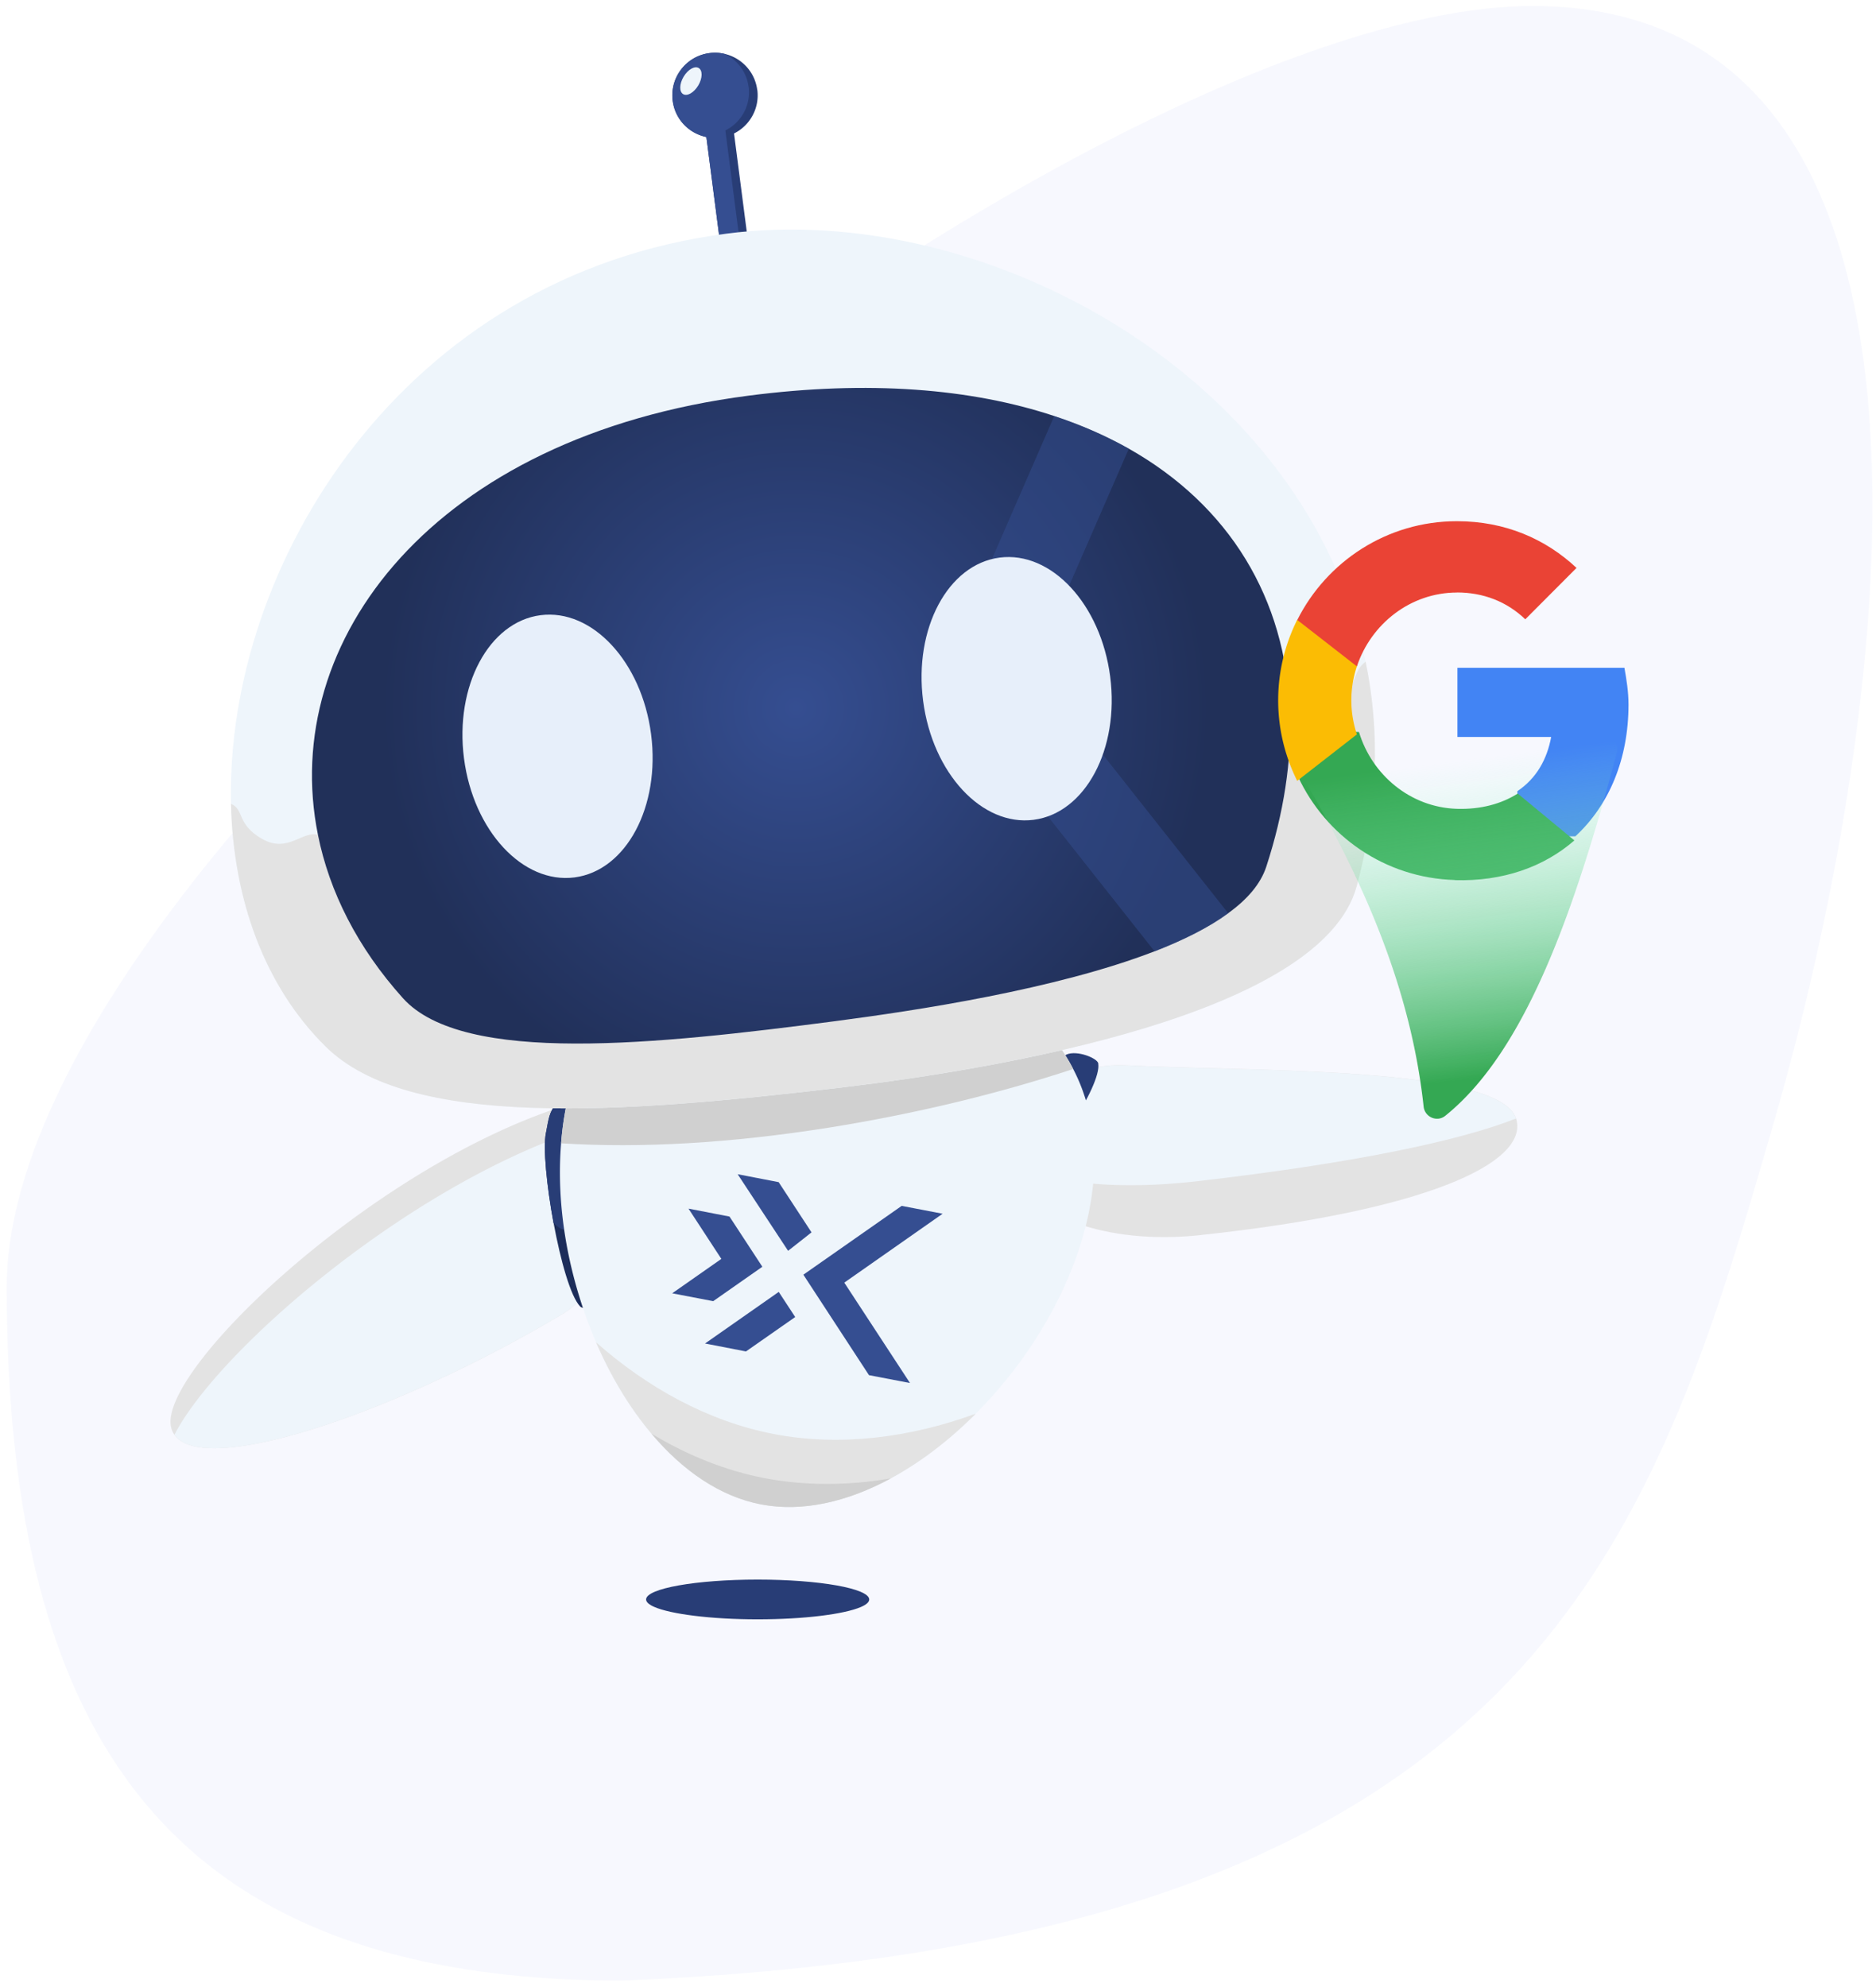 <svg xmlns="http://www.w3.org/2000/svg" width="253" height="268" fill="none" xmlns:v="https://vecta.io/nano"><path d="M239.243 151.3c-16.514 57.175-32.558 110.979-155.457 115.811-60.833 0-82.877-32.728-82.877-93.561S145.852.811 206.685.811s49.072 93.314 32.558 150.489z" fill="#5076dc" fill-opacity=".05"/><g clip-path="url(#C)"><path d="M23.092 192.552c-1.95-7.52 26.32-34.39 51.84-43.02 2.13-.73 4.44.47 5.02 2.65l.07.26c1.56 5.96 2.08 12.26.05 19.4-.64 2.25-2.16 4.15-4.16 5.34-22.36 13.35-48.35 22.12-52.39 16.32a2.78 2.78 0 0 1-.43-.94v-.01z" fill="#e3e3e3"/><path d="M23.522 193.502c5.84-11.32 31.05-33.15 54.15-40.97a4.11 4.11 0 0 1 2.35-.09c1.56 5.96 2.08 12.26.05 19.4-.64 2.25-2.16 4.15-4.16 5.34-22.36 13.35-48.35 22.12-52.39 16.32z" fill="#eef5fb"/><path d="M78.231 176.192c.62.67 3.44-.26 4-2.01.23-.68-.03-4.76-.38-9.54-.55-7.39-1.35-16.48-1.01-17.33l.02.06s.01-.06.01-.09c-2.26-.04-4.82.32-6.21 2.08-.67.86-.8 2.38-1.03 3.43-.41 1.96.1 7.15 1.03 12.17.93 4.99 2.26 9.83 3.57 11.23z" fill="#1c2d5a"/><g fill="#283d76"><path d="M74.662 164.962c.31.28.62.53.92.71.91.53 4.37.07 6.26-1.02-.55-7.39-1.35-16.48-1.01-17.33l.02.06s.01-.06.01-.09c-2.26-.04-4.82.32-6.21 2.08-.67.86-.8 2.38-1.03 3.43-.41 1.96.1 7.15 1.03 12.17l.01-.01zm42.561 50.75c0 .36-.4.71-1.13 1.02-2.25.97-7.64 1.66-13.92 1.66s-11.73-.7-13.95-1.68c-.71-.31-1.09-.65-1.09-1 0-1.48 6.73-2.68 15.04-2.68s15.05 1.2 15.05 2.68z"/></g><path d="M162.052 166.562c-13.82 1.48-22.2-3.21-25.9-7.13-.77-.81-1.28-1.82-1.53-2.9-.45-1.89-.06-3.98 1.19-5.49 1.7-2.06 4.49-3.88 7.85-5.63 2.5-1.29 5.31-1.88 8.12-1.74 16.76.86 50.31.03 52.67 7.16.03.05.03.09.05.13 1.63 6-12.62 12.39-42.46 15.59l.01.01z" fill="#e3e3e3"/><path d="M204.462 150.842c-7.65 3.03-22.02 6.05-42.99 8.46-13.25 1.53-21.97-.43-26.85-2.76-.45-1.89-.06-3.98 1.19-5.49 1.7-2.06 4.49-3.88 7.85-5.63 2.5-1.29 5.31-1.88 8.12-1.74 16.76.86 50.31.03 52.67 7.16h.01z" fill="#eef5fb"/><path d="M148.111 143.442c.24 1.5-1.44 4.89-3.53 8.12-.97 1.5-2.03 2.96-3.02 4.17-1.18 1.43-2.26 2.54-3.04 2.99-.77.44-1.73 1.18-2.75 1.26-2.09.16-4.31-1.13-6.08-2.45l.06-.04v.04c.65-.24 4.27-4.48 7.68-8.42l1.31-1.52c2.42-2.78 4.53-5.13 5.09-5.37 1.43-.63 4.19.5 4.29 1.21l-.01.01z" fill="#283d76"/><path d="M141.561 155.732c-1.18 1.43-2.26 2.54-3.04 2.99-.77.44-1.73 1.18-2.75 1.26-2.09.16-4.31-1.13-6.08-2.45l.06-.04v.04c.65-.24 4.27-4.48 7.68-8.42.66 3.02 2.24 5.45 4.13 6.61v.01z" fill="#1c2d5a"/><path d="M147.252 161.112c-1.01 7.29-4.25 14.76-8.82 21.34-2.04 2.94-4.36 5.71-6.85 8.21-.04.05-.09.1-.14.15-3.49 3.48-7.34 6.43-11.3 8.57-5.82 3.15-11.9 4.59-17.53 3.51-5.54-1.07-10.58-4.58-14.76-9.55-2.95-3.49-5.48-7.71-7.46-12.3-.1-.23-.21-.47-.3-.71a61.95 61.95 0 0 1-3.02-9.33c-1.33-5.58-1.85-11.35-1.4-16.81.22-2.9.73-5.72 1.53-8.39.61-2.01 1.38-3.93 2.34-5.71.26-.5.54-.98.83-1.45.46-.74.93-1.46 1.45-2.14.14-.2.29-.38.44-.57 1.43-1.78 3.1-3.37 5.04-4.73.03-.02.05-.04.08-.06 1.56-1.1 3.3-2.03 5.2-2.79 4.71-1.87 10.47-2.67 17.44-2.05.42.03.84.09 1.28.13 1.88.2 3.83.52 5.88.93 3.21.58 6.13 1.33 8.77 2.24.4.13.79.27 1.18.41l.94.34c8.41 3.28 13.74 8.14 16.66 13.82.61 1.17 1.11 2.36 1.51 3.59.12.34.22.7.32 1.05.22.8.4 1.61.56 2.43.09.51.17 1.02.24 1.54.33 2.72.28 5.51-.11 8.33z" fill="#eef5fb"/><path d="M131.583 190.662l-.14.15c-8.62 8.59-19.36 13.89-28.83 12.07-9.44-1.82-17.42-10.72-22.23-21.85 6.96 6.15 15.15 10.66 23.93 12.36 8.94 1.73 18.4.51 27.27-2.73z" fill="#e3e3e3"/><g fill="#d0d0d0"><path d="M120.142 199.382c-5.82 3.15-11.89 4.59-17.52 3.51-5.55-1.07-10.59-4.58-14.77-9.55 4.78 2.89 9.93 4.99 15.32 6.02s11.29 1.01 16.97.02zm24.59-55.21c-10.23 3.38-21.45 6.06-32.84 7.89-13.35 2.12-25.46 2.81-36.22 2.13.22-2.9.73-5.72 1.53-8.39.61-2.01 1.38-3.93 2.34-5.71.26-.5.54-.98.83-1.45.46-.74.93-1.46 1.45-2.14.14-.2.29-.38.44-.57 1.43-1.78 3.1-3.37 5.04-4.73.03-.02.05-.04.08-.06 1.56-1.1 3.3-2.03 5.2-2.79 4.71-1.87 10.47-2.67 17.44-2.05.42.03.84.09 1.28.13 1.88.2 3.83.52 5.88.93 3.21.58 6.13 1.33 8.77 2.24.4.13.79.27 1.18.41l.94.34c8.41 3.28 13.74 8.14 16.66 13.82z"/></g><g fill="#354e91"><path d="M102.812 170.842l-6.63 4.64-5.53-1.06 6.63-4.64-4.43-6.78 5.53 1.07 4.43 6.77zm6.63-4.64l-1.02.81-2.14 1.68-6.8-10.33 5.53 1.07 4.43 6.77zm4.42 6.78l8.86 13.54-5.53-1.06-8.85-13.55 13.26-9.28 5.52 1.06-13.26 9.29zm-6.62 4.64l-6.64 4.64-5.52-1.07 9.94-6.96 2.22 3.39z"/></g><path d="M102.133 12.122c.32 2.5-1.01 4.82-3.14 5.88l2.62 20.22-3.73.48-2.62-20.22c-.4-.09-.79-.21-1.17-.38-.04-.01-.08-.03-.13-.06-1.71-.8-2.98-2.43-3.24-4.44-.41-3.15 1.81-6.03 4.96-6.44a5.4 5.4 0 0 1 2.01.1c2.28.51 4.11 2.4 4.43 4.86h.01z" fill="#283d76"/><path d="M100.963 11.712c.32 2.5-1.01 4.82-3.14 5.88l2.62 20.22-2.63.34-2.55-19.67c-.4-.09-.79-.21-1.17-.38v-.03l-.13-.03c-1.71-.8-2.98-2.43-3.24-4.44-.41-3.15 1.81-6.03 4.96-6.44a5.4 5.4 0 0 1 2.01.1c1.72.8 3 2.43 3.26 4.45h.01z" fill="#354e91"/><path d="M182.963 119.532c-4.74 17.41-48.65 24.65-69.18 27.1-30.52 3.63-58.65 5.58-69.86-5.48-8.31-8.21-12.47-19.95-12.77-32.74-.73-32.28 23.15-71.24 66.82-76.9 35.28-4.58 78.36 19.59 86.19 57.72 1.93 9.33 1.72 19.51-1.21 30.3h.01z" fill="#eef5fb"/><path d="M182.962 119.532c-4.74 17.41-48.65 24.65-69.18 27.1-30.52 3.63-58.65 5.58-69.86-5.48-8.31-8.21-12.47-19.95-12.77-32.74 1.83.76.71 2.74 4.2 4.73 3.49 1.98 5.44-1.17 7.53-.54 9.68 2.94 20.19 4.91 31.26 5.81l3.05.21c10.74.66 21.98.32 33.48-1.18 24.05-3.12 45.78-10.79 63.3-21.37 1.63-1 2.49 5.2 5.82.62s2.63-6.16 4.38-7.46c1.93 9.33 1.72 19.51-1.21 30.3z" fill="#e3e3e3"/><path d="M173.971 96.072c.23 6.5-.81 13.5-3.2 20.82-.76 2.32-2.56 4.41-5.14 6.27-2.62 1.93-6.05 3.63-9.93 5.14-13.36 5.16-32.18 7.99-43.08 9.42-23.88 3.11-50.13 5.97-58.28-3.1-6.14-6.83-9.92-14.36-11.46-22.02-5.3-26.17 15.6-53.73 58.07-59.24 16.18-2.1 30.05-.96 41.21 2.74 3.64 1.2 7 2.68 10.06 4.4 13.57 7.67 21.2 20.22 21.74 35.56l.01.01z" fill="url(#A)"/><path d="M77.484 118.333c6.967-.904 11.588-9.553 10.321-19.318s-7.941-16.949-14.908-16.046-11.587 9.553-10.321 19.318 7.941 16.949 14.908 16.046z" fill="#e7effa"/><path opacity=".5" d="M165.643 123.172c-2.62 1.93-6.05 3.63-9.93 5.14l-29-36.7 15.46-35.49c3.64 1.2 7 2.68 10.06 4.4l-12.83 29.44 26.24 33.21z" fill="#354e91"/><path d="M139.4 110.564c6.967-.903 11.588-9.552 10.321-19.318s-7.941-16.949-14.907-16.046-11.588 9.552-10.321 19.318 7.941 16.95 14.907 16.046z" fill="#e7effa"/><path d="M94.169 11.522c.579-.973.605-2.025.059-2.35s-1.457.201-2.036 1.175-.605 2.025-.059 2.35 1.457-.201 2.036-1.175z" fill="#eef5fb"/><path d="M219.623 95.012c0-1.71-.27-3.36-.55-4.95h-22.52v9.33h12.64c-.56 3.02-1.99 5.59-4.56 7.31v6.09h7.82c4.56-4.21 7.17-10.43 7.17-17.79h-.01l.01.01z" fill="#4284f4"/><path d="M196.183 118.702c6.5.19 12.03-1.78 16.14-5.36l-7.64-6.32c-2.19 1.39-4.98 2.16-8.21 2.06-6.27-.19-11.46-4.58-13.2-10.36l-8.03-.24-.19 6.25c3.73 8.02 11.71 13.67 21.13 13.95v.02z" fill="#34a853"/><path d="M182.993 99.052c-.48-1.46-.75-3-.75-4.6s.27-3.15.75-4.6v-6.26h-8.05a24.26 24.26 0 0 0 0 21.72l8.04-6.26h.01z" fill="#fbbc04"/><path d="M196.483 79.902c3.54 0 6.72 1.22 9.22 3.62l6.91-6.93c-4.17-3.91-9.63-6.3-16.13-6.3-9.41 0-17.56 5.42-21.53 13.32l8.04 6.26c1.9-5.72 7.22-9.96 13.5-9.96l-.01-.01z" fill="#ea4335"/><path d="M175.693 104.802c8.24 14.04 14.59 28.6 16.3 44.44.15 1.42 1.81 2.14 2.92 1.24 10.88-8.76 17.45-27.71 23.1-48.84a2.71 2.71 0 0 0-2.29-3.37c-14.07-1.7-27.2-1.43-38.56 2.5-1.64.57-2.34 2.52-1.46 4.02l-.01.01z" fill="url(#B)"/></g><defs><radialGradient id="A" cx="0" cy="0" r="1" gradientUnits="userSpaceOnUse" gradientTransform="translate(107.335 95.47) rotate(-7.39) scale(55.67 55.67)"><stop stop-color="#354e91"/><stop offset="1" stop-color="#213059"/></radialGradient><linearGradient id="B" x1="196.763" y1="102.545" x2="202.268" y2="144.989" gradientUnits="userSpaceOnUse"><stop stop-color="#9effd0" stop-opacity="0"/><stop offset="1" stop-color="#34a853"/></linearGradient><clipPath id="C"><path fill="#fff" transform="translate(22.992 7.112)" d="M0 0h196.64v211.28H0z"/></clipPath></defs></svg>
